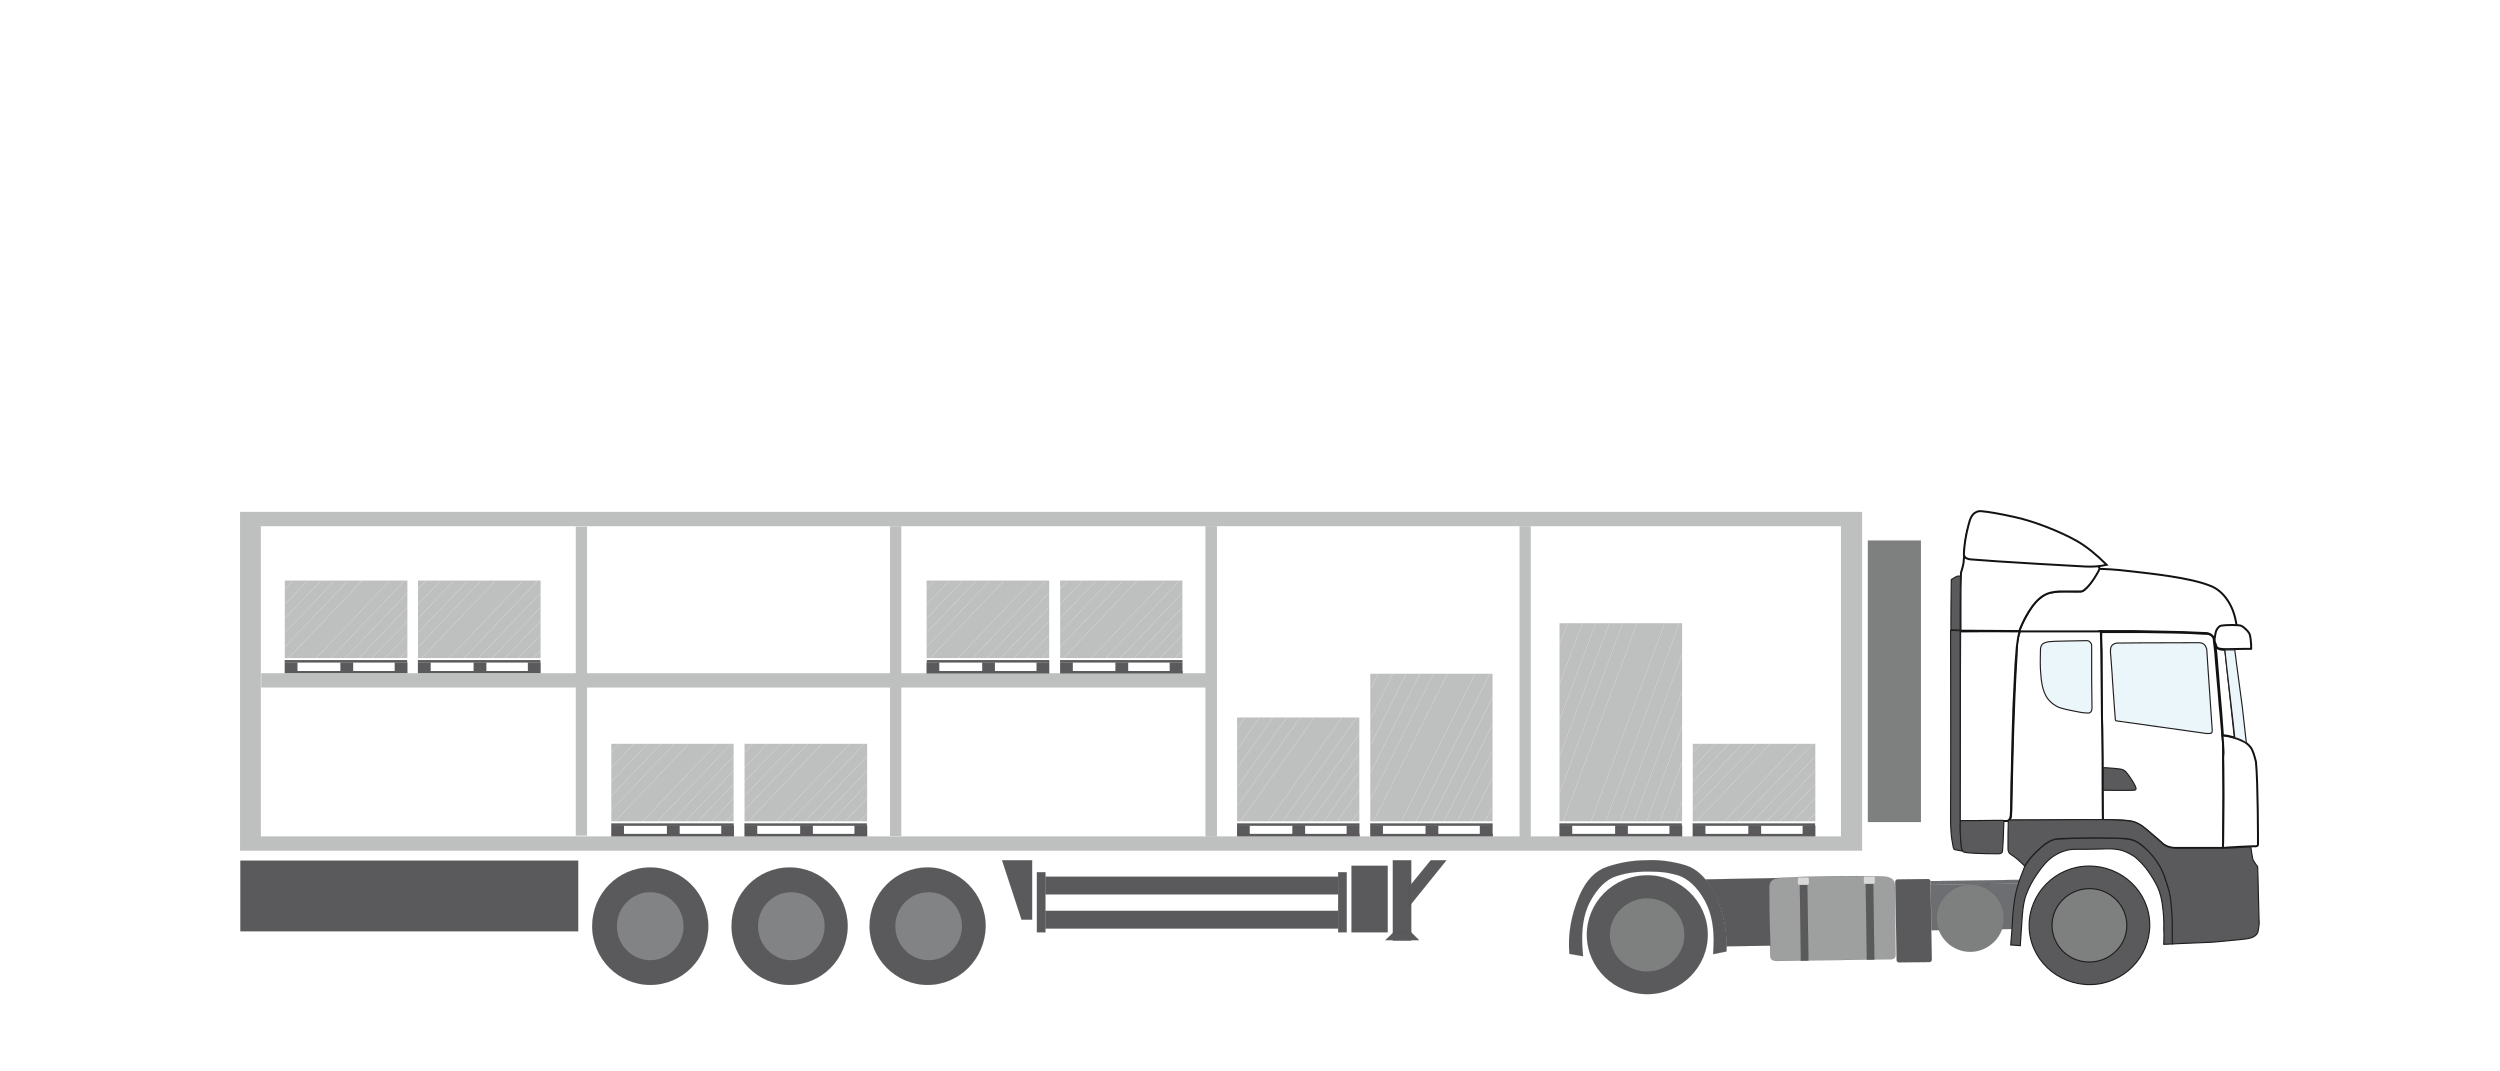 <svg xmlns="http://www.w3.org/2000/svg" xmlns:xlink="http://www.w3.org/1999/xlink" xmlns:xodm="http://www.corel.com/coreldraw/odm/2003" xml:space="preserve" width="1981px" height="849px" version="1.0" style="shape-rendering:geometricPrecision; text-rendering:geometricPrecision; image-rendering:optimizeQuality; fill-rule:evenodd; clip-rule:evenodd" viewBox="0 0 1980.87 848.93">
 <defs>
  <style type="text/css">
   <![CDATA[
    .str0 {stroke:#201D1E;stroke-width:0.06;stroke-miterlimit:2.613}
    .str2 {stroke:#121213;stroke-width:1.59;stroke-miterlimit:2.613}
    .str1 {stroke:#201D1E;stroke-width:0.91;stroke-miterlimit:2.613}
    .str3 {stroke:#201D1E;stroke-width:0.06;stroke-linejoin:round;stroke-miterlimit:2.613}
    .fil0 {fill:transparent !important}
    .fil5 {fill:#5A595B}
    .fil3 {fill:#6D6E71}
    .fil4 {fill:#7E8080}
    .fil6 {fill:#9EA0A0}
    .fil8 {fill:#D9D9D9}
    .fil10 {fill:#EAF6FA}
    .fil9 {fill:white}
    .fil7 {fill:#5A595B;fill-rule:nonzero}
    .fil12 {fill:#7E8080;fill-rule:nonzero}
    .fil11 {fill:#818385;fill-rule:nonzero}
    .fil1 {fill:#BEC0BF;fill-rule:nonzero}
    .fil2 {fill:white;fill-rule:nonzero}
   ]]>
  </style>
 </defs>
 <g id="Layer_x0020_1">
  <rect class="fil0" width="1980.87" height="848.93"/>
  <g id="_968143360">
   <polygon class="fil1" points="1475.45,405.57 190.19,405.57 190.19,674.05 1475.45,674.05 "/>
   <polygon class="fil2" points="1458.67,416.94 206.69,416.94 206.69,662.68 1458.67,662.68 "/>
   <polygon class="fil3 str0" points="1602.12,700.03 1529.85,701.11 1530.4,737.1 1594.8,736.03 "/>
   <path class="fil4 str0" d="M1560.71 700.83c-14.61,0.28 -26.52,12.45 -26.25,27.07 0.27,14.62 12.44,26.52 27.06,26.25 14.62,-0.27 26.53,-12.45 26.26,-27.06 -0.27,-14.89 -12.45,-26.52 -27.07,-26.26z"/>
   <path class="fil5 str0" d="M1527.69 696.51l-24.08 0.27c-1.09,0 -1.9,0.81 -1.9,1.89l1.09 61.98c0,1.08 0.81,1.9 1.88,1.9l24.1 -0.27c1.07,0 1.89,-0.82 1.89,-1.9l-1.09 -61.98c0,-1.08 -0.8,-1.89 -1.89,-1.89l0 0z"/>
   <path class="fil6 str0" d="M1501.98 756.59c-0.27,-37.08 -0.54,-55.48 -0.54,-55.48 -0.26,-4.33 -3.52,-6.5 -9.74,-6.76 -28.42,-0.55 -52.51,-0.28 -80.65,1.08 -6.23,0.27 -9.47,2.43 -9.47,7.03 0,0 0.27,18.4 1.08,55.49 0.26,2.43 2.16,3.51 5.41,3.51l88.5 -1.35c3.51,0.27 5.41,-0.81 5.41,-3.52l0 0z"/>
   <polygon class="fil3 str0" points="1603.75,697.05 1529.85,698.13 1529.85,701.11 1602.12,700.03 "/>
   <path class="fil5 str0" d="M1368.01 753.88c0.81,-15.42 -2.16,-30.85 -9.47,-46.27 -0.81,-1.36 -1.62,-2.71 -2.43,-4.06 -4.88,-7.85 -11.1,-14.89 -20.31,-17.87 -10,-2.98 -20.29,-4.6 -31.12,-4.05 -11.1,0 -21.38,1.89 -31.12,5.13 -9.2,2.99 -16.51,10.29 -21.93,22.47 -6.75,15.7 -9.47,31.12 -8.11,46.55 0,0 3.51,0.54 10.83,1.9 0,0 -0.27,-2.44 -0.54,-7.05 -0.83,-13.25 0.54,-25.16 5.67,-35.45 5.96,-11.37 13.27,-18.4 20.84,-20.83 4.88,-1.63 9.75,-2.72 14.89,-3.25 0,0 5.42,-0.55 9.74,-0.55 4.33,0 9.75,0.28 9.75,0.28 5.14,0.27 10,1.35 14.88,2.7 7.58,2.44 15.15,8.93 21.38,20.3 5.42,10.02 7.31,22.2 6.77,35.18 -0.27,4.6 -0.27,7.04 -0.27,7.04 6.77,-1.35 10.55,-2.17 10.55,-2.17l0 0z"/>
   <path class="fil7 str0" d="M1305.91 787.71c26.46,-0.39 47.59,-21.78 47.22,-47.78 -0.37,-26.01 -22.14,-46.78 -48.58,-46.39 -26.46,0.38 -47.59,21.77 -47.22,47.78 0.39,26.01 22.13,46.78 48.58,46.39z"/>
   <polygon class="fil7 str0" points="1484.18,694.3 1478.22,694.39 1479.19,760.42 1485.14,760.34 "/>
   <polygon class="fil7 str0" points="1431.95,695.12 1426,695.2 1426.95,761.23 1432.91,761.14 "/>
   <path class="fil8" d="M1484.39 694.34l-6.49 0c-0.55,0 -1.09,0.54 -1.09,1.09l0 3.78c0,0.54 0.54,1.09 1.09,1.09l6.49 0c0.54,0 1.08,-0.55 1.08,-1.09l0 -3.78c0,-0.55 -0.54,-1.09 -1.08,-1.09z"/>
   <path class="fil8" d="M1432.16 695.15l-6.5 0c-0.53,0 -1.08,0.55 -1.08,1.08l0 3.8c0,0.54 0.55,1.08 1.08,1.08l6.5 0c0.54,0 1.07,-0.54 1.07,-1.08l0 -3.8c0,-0.53 -0.53,-1.08 -1.07,-1.08z"/>
   <path class="fil5 str0" d="M1409.43 695.7l-58.2 1.08c2.71,3.52 5.15,7.3 7.31,11.37 6.22,12.71 9.74,27.33 9.47,41.68l34.65 -0.55 -0.81 -41.13c0,-1.36 0,-2.98 0,-4.33 0,-1.36 0,-2.71 0.53,-3.79 0.82,-2.71 3.53,-3.8 7.05,-4.33l0 0z"/>
   <path class="fil4 str0" d="M1304.68 711.66c-16.23,0.27 -29.49,13.54 -29.22,29.5 0.27,15.97 13.52,28.97 30.04,28.69 16.23,-0.27 29.5,-13.53 29.23,-29.5 -0.27,-16.24 -13.8,-28.95 -30.05,-28.69l0 0z"/>
   <path class="fil5 str1" d="M1718.5 704.36c2.16,7.3 3.51,21.65 2.97,43.03 0,0.54 -0.27,0.81 -0.54,0.54 -4.33,0.27 -6.49,0.27 -6.49,0.27 0.26,-5.68 0.26,-9.47 0,-11.1 0.26,-6.22 0,-13.52 -1.36,-22.19 -1.09,-6.5 -2.98,-11.63 -5.41,-15.7 -4.6,-8.38 -10.01,-15.43 -16.51,-20.56 -4.61,-2.98 -8.93,-4.88 -12.45,-5.42 -4.33,-0.81 -8.65,-0.81 -12.99,-0.54 -8.93,0.27 -16.78,0.27 -23.01,0.27 -4.86,0.27 -10.01,1.9 -15.16,5.14 -5.13,3.25 -9.47,8.4 -13.79,14.88 -3.53,5.15 -6.23,10.3 -8.13,15.43 -1.88,4.6 -2.7,10.29 -3.25,16.79 -0.53,8.65 -1.07,16.5 -1.62,24.08 -5.68,-0.54 -7.57,-0.54 -7.57,-0.54 1.35,-15.69 1.61,-23.54 1.61,-23.54 0.83,-10.02 2.17,-17.32 3.53,-21.92 1.35,-5.15 3.52,-10.56 5.95,-16.78 4.06,-6.5 9.48,-12.45 16.25,-17.6 3.78,-2.7 7.3,-4.05 10.01,-4.05 8.93,-0.55 18.67,-0.82 29.23,-0.82 10.29,0 18.94,0 25.71,0.82 3.78,0.26 7.03,1.62 10.28,4.05 5.42,4.06 10.29,8.66 13.8,14.35 4.06,6.23 6.22,12.98 8.12,19.21 0.28,0.82 0.55,1.35 0.82,1.9l0 0z"/>
   <path class="fil5 str1" d="M1654.9 686.22c-26.26,0.28 -47.37,21.66 -47.1,47.63 0.27,25.98 22.2,46.55 48.44,46.28 26.26,-0.26 47.36,-21.65 47.1,-47.63 -0.27,-25.98 -22.19,-46.55 -48.44,-46.28l0 0z"/>
   <path class="fil4 str1" d="M1655.16 704.08c-16.24,0.28 -29.5,13.54 -29.23,29.5 0.28,15.97 13.53,28.97 30.05,28.69 16.24,-0.27 29.49,-13.53 29.22,-29.5 -0.27,-15.96 -13.8,-28.96 -30.04,-28.69l0 0z"/>
   <path class="fil9 str2" d="M1688.45 452.66c-13.26,-1.62 -21.93,-1.9 -25.71,-1.9 -1.35,3.25 -9.21,17.6 -13.8,17.87 -4.87,0.27 -10.29,-0.27 -15.43,0 -4.06,0 -5.69,0.54 -9.47,1.08 -2.71,0.54 -5.15,2.17 -8.12,4.6 -3.79,2.97 -6.77,7.31 -9.47,12.18 -2.71,4.6 -5.15,9.47 -6.78,14.34 21.12,0 42.23,0.28 63.34,0 0.27,0 0,0 0,-0.27 0,-0.26 0,-0.53 0.27,-0.53 18.67,0 27.6,0 27.6,0 25.71,0.53 38.44,0.8 38.44,0.8 12.72,0.55 19.21,0.82 19.21,0.82 2.17,0.27 3.79,1.35 4.87,2.7 0.27,0.55 0.55,1.08 0.55,1.63 12.71,-0.27 19.21,-0.27 19.21,-0.27 0,-1.36 -0.26,-4.88 -1.09,-10.56 -1.07,-7.3 -3.24,-13.8 -7.02,-19.49 -3.79,-5.68 -8.67,-9.73 -14.08,-11.63 -15.43,-6.23 -45.75,-9.48 -62.52,-11.37l0 0z"/>
   <path class="fil9 str2" d="M1599.94 500.03c-31.12,-0.28 -46.54,-0.28 -46.54,-0.28 0,-14.89 0,-22.46 0,-22.46 0,-7.85 0,-14.34 0.27,-19.76 0,-2.16 0,-4.33 0.81,-5.95 0.54,-2.17 1.08,-3.8 1.35,-5.68 0.82,-11.92 1.89,-20.3 2.98,-25.17 0.27,-1.63 1.09,-2.17 3.25,-2.17 40.86,9.2 74.15,18.95 99.6,29.77 1.61,0.55 1.89,1.63 1.89,2.43 -0.28,1.36 -5.15,9.2 -5.96,10.02 -0.54,0.81 -2.17,2.98 -3.79,4.6 -1.35,1.35 -2.97,2.7 -3.78,2.98 -0.55,0.27 -1.35,0.27 -1.89,0.27 -2.71,0 -5.15,0 -7.58,0 -4.06,0 -6.78,0 -8.67,0 -5.68,0.27 -9.47,1.35 -12.18,2.98 -8.93,4.87 -16.5,19.48 -19.76,28.42l0 0z"/>
   <path class="fil9 str2" d="M1645.95 428.84c7.04,4.06 14.89,10.29 23.28,18.68 -5.96,1.36 -11.64,1.62 -16.78,1.36 -25.43,-1.36 -48.44,-2.72 -69.28,-4.07 -12.99,-0.81 -20.3,-1.62 -22.2,-1.62 -3.52,-0.54 -5.14,-2.16 -4.87,-4.88 0.28,-6.22 1.35,-13.53 3.52,-21.92 1.35,-5.95 3.25,-8.93 5.15,-10.01 1.35,-0.81 2.71,-1.62 5.14,-1.35 6.22,0.54 15.16,2.16 26.25,4.6 15.15,3.25 35.99,11.37 49.79,19.21l0 0z"/>
   <path class="fil9 str2" d="M1724.44 671.88c24.63,0 37.08,0 37.08,0 0.28,-31.12 0.28,-46.55 0.28,-46.55 -0.28,-20.57 -0.28,-30.58 -0.28,-30.58 0,-5.42 -0.26,-9.2 -0.55,-11.1 -0.26,-1.35 -0.26,-2.17 -0.26,-2.97 -1.08,-14.08 -1.9,-21.12 -1.9,-21.12 -0.81,-11.09 -1.34,-16.5 -1.34,-16.5 -1.63,-17.33 -2.18,-25.71 -2.18,-25.71 -0.54,-4.6 -0.81,-7.04 -0.81,-7.04 -0.26,-3.25 -0.53,-4.88 -0.81,-5.15 -0.54,-1.08 -1.62,-1.89 -3.25,-2.7 -0.81,-0.28 -2.16,-0.28 -3.52,-0.28 -15.69,-1.07 -31.65,-1.07 -47.08,-1.35l-31.13 0 -3.52 0c-0.27,0 -0.27,0 -0.27,0.28 0,3.25 0,4.87 0,4.87 0,5.95 0.27,8.93 0.27,8.93 0,19.49 0,29.22 0,29.22 0,15.17 0.28,22.75 0.28,22.75 0.27,6.75 0.27,14.88 0.27,23.8 0.26,39.25 0.26,59 0.26,59 29.51,0.82 24.64,-0.8 46.29,17.6 3.25,3.52 7.85,4.6 12.17,4.6z"/>
   <path class="fil9 str2" d="M1761.8 596.1c-0.28,-5.95 -0.54,-10.29 -0.82,-13.53 5.96,0.81 11.36,2.16 15.97,4.6 2.17,0.81 4.32,2.43 6.49,5.14 1.36,1.9 2.71,5.69 4.06,11.37 1.62,16.78 1.62,61.7 1.62,65.5 0,1.07 -1.07,1.62 -3.51,1.35 -15.97,0.54 -24.35,1.35 -24.35,1.35 0.26,-3.79 0.26,-5.68 0.26,-5.68 0.28,-25.17 0.28,-37.62 0.28,-37.62 0,-18.95 -0.28,-28.42 -0.28,-28.42 0.28,-2.71 0.28,-4.06 0.28,-4.06l0 0z"/>
   <path class="fil9 str2" d="M1600.49 500.3c42.49,0 64.14,0 64.14,0 0.54,21.65 0.54,43.3 0.82,64.68 0.27,11.9 0.27,23.82 0.53,35.72 0,12.73 0,18.95 0,18.95 0,20.3 0.27,30.31 0.27,30.31 -23.8,-0.28 -47.63,0.27 -71.45,0.27 -1.35,0 -2.42,0 -3.78,0 0.54,-0.27 1.07,-0.55 1.63,-1.35 0.53,-0.82 0.8,-1.9 0.8,-2.98 0.27,-4.33 0.27,-6.77 0.27,-6.77 0.82,-39.51 1.63,-79.3 4.05,-118.81 0.28,-7.04 0,-13.8 2.72,-20.02l0 0z"/>
   <path class="fil9 str2" d="M1553.13 500.3c25.72,-0.27 40.32,0 47.1,0 -0.28,1.35 -0.56,2.43 -1.09,4.33 -0.27,1.62 -0.54,3.78 -1.08,7.57 -0.28,2.98 -0.54,7.58 -1.09,14.08 -0.27,4.87 -0.54,10.55 -0.81,16.77 -0.27,5.15 -0.54,10.83 -0.81,17.06 0,1.89 -0.27,4.87 -0.27,9.19 0,2.45 -0.28,5.69 -0.28,9.21 -0.26,6.5 -0.26,12.72 -0.53,19.22 0,7.58 -0.28,15.15 -0.55,22.73 -0.27,14.07 -0.27,21.11 -0.27,21.11 0,2.43 -0.27,4.06 -0.27,4.87 -0.26,1.62 -0.8,2.98 -1.89,3.79 -0.27,0.27 -0.54,0.27 -1.09,0.27 -24.62,0 -37.07,0.27 -37.07,0.27 -0.28,0 -0.55,-0.27 -0.55,-0.54 0.55,-50.34 0.27,-100.14 0.55,-149.93l0 0z"/>
   <path class="fil5 str1" d="M1587.77 650.5c0,-0.27 -0.27,-0.54 -1.08,-0.54 -21.92,0.27 -32.75,0.27 -32.75,0.27 -0.54,0 -0.81,0 -0.81,0.27 -0.28,3.79 0,7.3 0,11.36 0.27,5.42 0.54,8.94 1.08,10.56 0.54,1.89 1.35,2.71 2.71,2.98 3.25,0.54 12.17,1.08 26.8,1.08 1.61,0 2.97,-0.81 2.97,-2.17 0.81,-11.09 0.81,-16.78 0.81,-16.78 0.27,-4.6 0.27,-7.03 0.27,-7.03l0 0z"/>
   <path class="fil5 str1" d="M1553.13 499.21c0,-14.61 0,-28.68 0.27,-42.76 -1.63,0 -2.43,0 -2.43,0 -0.27,0 -1.63,0.81 -4.34,2.43 -0.53,0.28 -0.81,0.82 -0.53,1.35 -0.28,18.15 -0.28,27.35 -0.28,27.35 0,7.57 0,11.36 0,11.36 4.88,0.27 7.31,0.27 7.31,0.27l0 0z"/>
   <path class="fil5 str1" d="M1553.95 670.53c-0.28,-2.17 -0.55,-5.96 -0.82,-11.64 -0.28,-2.98 0,-8.39 0,-8.39 0,-5.69 0,-8.39 0,-8.39 0,-46.83 0,-95.53 0,-142.36 -5.14,-0.27 -7.58,-0.27 -7.58,-0.27 0,46.28 0.27,95 0,141.55 0,0.81 0,9.74 0,9.74 0,0 0,4.06 0.27,7.31 0.27,5.14 1.08,9.47 1.89,13.53 0.28,0.81 0.55,1.62 1.36,1.62 2.16,0.54 4.33,0.82 5.68,1.09 0.54,0 0.54,0 0.54,0 -0.81,-0.55 -1.08,-1.62 -1.34,-3.79l0 0z"/>
   <path class="fil5 str1" d="M1789.94 728.71c-0.27,-4.6 -0.54,-27.87 -1.09,-41.95 -1.08,-1.35 -2.43,-3.25 -3.78,-5.68 -0.54,-2.7 -1.08,-6.22 -1.63,-10.01 -8.12,0.26 -15.42,1.08 -22.47,1.08l-35.17 0c-4.06,0 -7.58,-0.54 -10.28,-2.17 -0.82,-0.53 -2.17,-1.35 -3.53,-2.98 -7.03,-5.94 -11.9,-10.55 -12.45,-10.82 -3.51,-2.98 -7.03,-4.6 -10.28,-5.41 -4.87,-0.81 -12.99,-1.36 -24.89,-1.36 -8.39,0 -11.38,0 -13,0 -30.31,0.27 -51.97,0.27 -60.08,0.27 -0.27,7.32 -0.27,14.89 -0.27,22.74 0,2.16 0.81,3.52 1.9,4.33 4.05,2.43 7.57,5.68 11.36,9.47 3.24,-5.68 8.39,-11.09 15.16,-16.78 2.7,-2.16 5.68,-3.79 8.93,-4.59 2.16,-0.55 8.66,-0.55 15.69,-0.82 15.71,-0.27 28.42,-0.27 38.16,0.27 5.15,0 9.2,1.35 12.45,3.52 7.58,5.41 14.07,13.26 17.87,20.84 1.62,3.24 2.71,5.95 3.24,8.12 2.44,6.5 3.79,12.45 4.34,17.59 0.53,5.41 1.08,11.91 1.08,19.21 0,3.8 0,8.4 0,13.8 0,0.28 0,0.55 -0.27,0.55 0,0 10.55,-0.55 31.39,-1.35 0,0 7.85,-0.55 23.27,-2.17 4.6,-0.54 11.91,-0.81 13.53,-6.23 0.28,-1.35 0.55,-3.25 0.82,-5.14 0.28,-2.16 0,-3.78 0,-4.33l0 0z"/>
   <path class="fil9 str2" d="M1783.44 507.87c0,-0.81 -0.27,-2.16 -0.27,-2.16 0,-0.81 -0.54,-3.25 -1.08,-4.06 -1.08,-1.9 -4.07,-4.6 -5.95,-5.69 -1.9,-1.08 -12.72,-0.81 -15.97,-0.27 -1.62,0.27 -2.44,1.36 -3.25,2.44 -0.81,1.08 -1.35,2.7 -1.63,4.6 -0.27,1.62 -0.54,2.98 -0.54,3.52 0,0 0,0.27 0,1.35 0.27,1.63 0.27,2.98 0.54,4.06 0.82,2.44 4.88,2.71 8.4,2.71 2.43,0 11.63,-0.27 16.78,-0.27 0.27,0 0.27,0 0.54,0 0.81,0 1.62,0 2.7,0 0.28,0 0,-0.27 0,-0.54 0,-1.9 0,-3.8 -0.27,-5.69z"/>
   <path class="fil9 str2" d="M1763.15 514.91c5.14,46.82 7.57,69.55 7.57,69.55 -2.7,-0.81 -5.68,-1.63 -9.2,-1.89 0,0 -0.26,-0.27 -0.26,-0.54 -0.29,-4.6 -0.82,-10.56 -1.36,-18.4 -1.63,-17.33 -2.17,-25.99 -2.17,-25.99 -1.08,-12.99 -1.62,-19.76 -1.62,-19.76 -0.54,-5.68 -1.36,-8.93 -1.36,-8.93 0,0 0.82,0.81 0.82,1.35 0,0.28 0.54,1.9 0.81,2.45 0.54,1.08 1.35,1.35 2.17,1.62 1.08,0.26 2.42,0.54 4.6,0.54l0 0z"/>
   <path class="fil10 str1" d="M1752.05 580.95c0.81,-0.55 0.81,-1.36 0.81,-2.44 -2.97,-42.49 -4.33,-63.88 -4.33,-63.88 -0.82,-3.51 -2.71,-5.4 -6.23,-5.4 -41.67,0 -62.24,0.27 -62.24,0.27 -3.52,-0.27 -5.69,0.53 -7.03,2.43 -0.82,1.08 -1.09,3.79 -0.55,7.85 1.09,12.99 1.35,19.48 1.35,19.48 1.36,20.04 2.17,29.77 2.17,29.77 0,1.63 0.27,2.17 1.08,2.17 23.82,3.25 47.63,6.77 71.45,10.01 1.36,0 2.71,0 3.52,-0.26l0 0z"/>
   <path class="fil10 str1" d="M1657.32 533.04c0,-13.8 0,-20.84 0,-20.84 0,-1.08 0,-1.89 -0.54,-2.44 -0.54,-1.08 -1.63,-2.16 -3.25,-2.16 -17.04,0.27 -25.71,0.54 -25.71,0.54 -3.25,0.27 -5.15,0.27 -5.68,0.54 -1.35,0.27 -2.71,0.82 -3.79,1.63 -1.36,1.35 -1.62,3.25 -1.62,5.41 0,3.25 -0.28,8.11 0,14.61 0.54,7.85 1.08,17.33 6.22,23.82 1.35,1.63 3.25,3.52 6.5,5.41 3.24,1.9 9.47,2.98 19.22,4.88 1.62,0.26 3.78,0.54 5.95,0.54 1.9,0 2.97,-1.63 2.97,-4.06 -0.27,-18.41 -0.27,-27.88 -0.27,-27.88l0 0z"/>
   <path class="fil5 str1" d="M1684.66 611.8c-1.08,-1.35 -2.71,-2.17 -4.6,-2.44 -2.17,-0.27 -6.23,-0.81 -11.91,-1.08 -1.09,0 -1.63,0 -1.63,0.27 0,10.83 0,16.24 0,16.24 0,1.09 0,1.35 0.56,1.35 7.29,0 15.14,0.27 23.8,0 1.08,0 1.63,-0.54 1.63,-1.35 -0.27,-2.71 -5.68,-10.56 -7.85,-12.99l0 0z"/>
   <path class="fil10 str1" d="M1770.72 584.46c3.79,1.09 6.77,2.44 9.2,4.34 -2.16,-19.22 -3.24,-28.69 -3.24,-28.69 -4.06,-30.05 -5.96,-45.2 -5.96,-45.2 -5.14,0 -7.85,0 -7.85,0 1.08,10.02 1.62,14.88 1.62,14.88 4.33,36.54 6.23,54.67 6.23,54.67z"/>
   <path class="fil5 str3" d="M515.23 780.4c-25.17,0 -46.02,-20.83 -46.02,-46.55 0,-25.7 20.57,-46.54 46.02,-46.54 25.43,0 46,20.84 46,46.54 0,25.72 -20.57,46.55 -46,46.55z"/>
   <path class="fil11 str3" d="M515.23 760.92c14.64,0 26.52,-12.11 26.52,-27.07 0,-14.94 -11.88,-27.06 -26.52,-27.06 -14.65,0 -26.53,12.12 -26.53,27.06 0,14.96 11.88,27.07 26.53,27.07z"/>
   <polygon class="fil7 str3" points="1118.21,681.63 1103.6,681.63 1103.6,745.22 1118.21,745.22 "/>
   <polygon class="fil7 str3" points="1099.53,685.95 1070.85,685.95 1070.85,738.73 1099.53,738.73 "/>
   <polygon class="fil7 str3" points="1060.29,694.61 828.36,694.61 828.36,708.68 1060.29,708.68 "/>
   <polygon class="fil7 str3" points="1060.29,721.68 828.36,721.68 828.36,735.75 1060.29,735.75 "/>
   <polygon class="fil5 str3" points="1146.08,681.63 1116.86,717.88 1116.86,702.19 1133.64,681.63 "/>
   <polygon class="fil5 str3" points="1118.21,738.73 1124.44,744.95 1097.64,744.95 1104.13,738.73 "/>
   <polygon class="fil5 str3" points="817.8,728.71 817.8,681.63 793.98,681.63 809.41,728.71 "/>
   <path class="fil5 str3" d="M734.98 780.4c-25.17,0 -46,-20.83 -46,-46.55 0,-25.7 20.56,-46.54 46,-46.54 25.18,0 46.01,20.84 46.01,46.54 -0.26,25.72 -20.83,46.55 -46.01,46.55z"/>
   <path class="fil5 str3" d="M625.65 780.4c-25.17,0 -46.02,-20.83 -46.02,-46.55 0,-25.7 20.58,-46.54 46.02,-46.54 25.44,0 46.01,20.84 46.01,46.54 0,25.72 -20.57,46.55 -46.01,46.55z"/>
   <polygon class="fil7 str3" points="458.12,681.9 190.46,681.9 190.46,737.92 458.12,737.92 "/>
   <polygon class="fil7 str3" points="1067.06,691.1 1060.29,691.1 1060.29,738.73 1067.06,738.73 "/>
   <path class="fil11 str3" d="M735.8 760.92c14.65,0 26.52,-12.11 26.52,-27.07 0,-14.94 -11.87,-27.06 -26.52,-27.06 -14.65,0 -26.52,12.12 -26.52,27.06 0,14.96 11.87,27.07 26.52,27.07z"/>
   <path class="fil11 str3" d="M627 760.92c14.65,0 26.53,-12.11 26.53,-27.07 0,-14.94 -11.88,-27.06 -26.53,-27.06 -14.65,0 -26.52,12.12 -26.52,27.06 0,14.96 11.87,27.07 26.52,27.07z"/>
   <polygon class="fil7 str3" points="828.36,691.1 821.59,691.1 821.59,738.73 828.36,738.73 "/>
   <polygon class="fil1" points="465.16,417.21 456.22,417.21 456.22,662.13 465.16,662.13 "/>
   <polygon class="fil1" points="714.15,416.94 705.21,416.94 705.21,662.41 714.15,662.41 "/>
   <polygon class="fil1" points="964.21,416.94 955.29,416.94 955.29,662.95 964.21,662.95 "/>
   <polygon class="fil1" points="964.21,417.21 955.29,417.21 955.29,662.13 964.21,662.13 "/>
   <polygon class="fil1" points="1212.93,416.94 1204,416.94 1204,665.11 1212.93,665.11 "/>
   <polygon class="fil1" points="243.77,459.97 225.64,478.91 225.64,490.01 254.33,459.97 "/>
   <polygon class="fil1" points="254.33,459.97 225.64,490.01 225.64,501.38 265.16,459.97 "/>
   <polygon class="fil1" points="265.16,459.97 225.64,501.38 225.64,512.75 275.71,459.97 "/>
   <polygon class="fil1" points="275.71,459.97 225.64,512.75 225.64,521.4 228.61,521.4 287.08,459.97 "/>
   <polygon class="fil1" points="232.13,459.97 225.64,466.73 225.64,478.91 243.77,459.97 "/>
   <polygon class="fil1" points="322.8,521.4 322.8,515.18 316.84,521.4 "/>
   <polygon class="fil1" points="225.64,459.97 225.64,466.73 232.13,459.97 "/>
   <polygon class="fil1" points="322.8,469.71 273.54,521.4 284.37,521.4 322.8,481.08 "/>
   <polygon class="fil1" points="322.8,491.91 294.65,521.4 305.21,521.4 322.8,503 "/>
   <polygon class="fil1" points="305.2,521.4 316.84,521.4 322.8,515.18 322.8,503 "/>
   <polygon class="fil1" points="322.8,481.08 284.37,521.4 294.65,521.4 322.8,491.91 "/>
   <polygon class="fil1" points="287.08,459.97 228.62,521.4 239.17,521.4 297.63,459.97 239.17,521.4 250.54,521.4 309,459.97 "/>
   <polygon class="fil1" points="309,459.97 250.54,521.4 262.18,521.4 320.63,459.97 "/>
   <polygon class="fil1" points="322.8,459.97 320.63,459.97 262.18,521.4 273.54,521.4 322.8,469.71 "/>
   <polygon class="fil7 str3" points="235.65,524.93 225.64,524.93 225.64,531.69 235.65,531.69 "/>
   <polygon class="fil7 str3" points="279.76,524.93 269.75,524.93 269.75,531.69 279.76,531.69 "/>
   <polygon class="fil7 str3" points="322.8,524.93 312.79,524.93 312.79,531.69 322.8,531.69 "/>
   <polygon class="fil7 str3" points="322.8,531.69 225.64,531.69 225.64,533.58 322.8,533.58 "/>
   <polygon class="fil7 str3" points="322.53,523.03 225.64,523.03 225.64,524.93 322.53,524.93 "/>
   <polygon class="fil1" points="349.32,459.97 331.18,478.91 331.18,490.01 359.88,459.97 "/>
   <polygon class="fil1" points="359.88,459.97 331.18,490.01 331.18,501.38 370.7,459.97 "/>
   <polygon class="fil1" points="370.7,459.97 331.18,501.38 331.18,512.75 381.26,459.97 "/>
   <polygon class="fil1" points="381.26,459.97 331.18,512.75 331.18,521.4 334.16,521.4 392.63,459.97 "/>
   <polygon class="fil1" points="337.68,459.97 331.18,466.73 331.18,478.91 349.32,459.97 "/>
   <polygon class="fil1" points="428.35,521.4 428.35,515.18 422.39,521.4 "/>
   <polygon class="fil1" points="331.18,459.97 331.18,466.73 337.68,459.97 "/>
   <polygon class="fil1" points="428.35,469.71 379.09,521.4 389.91,521.4 428.35,481.08 "/>
   <polygon class="fil1" points="428.35,491.91 400.2,521.4 410.76,521.4 428.35,503 "/>
   <polygon class="fil1" points="410.76,521.4 422.39,521.4 428.35,515.18 428.35,503 "/>
   <polygon class="fil1" points="428.35,481.08 389.91,521.4 400.2,521.4 428.35,491.91 "/>
   <polygon class="fil1" points="392.63,459.97 334.16,521.4 344.72,521.4 403.18,459.97 344.72,521.4 356.08,521.4 414.55,459.97 "/>
   <polygon class="fil1" points="414.55,459.97 356.08,521.4 367.73,521.4 426.18,459.97 "/>
   <polygon class="fil1" points="428.35,459.97 426.18,459.97 367.73,521.4 379.09,521.4 428.35,469.71 "/>
   <polygon class="fil7 str3" points="341.21,524.93 331.18,524.93 331.18,531.69 341.21,531.69 "/>
   <polygon class="fil7 str3" points="385.31,524.93 375.31,524.93 375.31,531.69 385.31,531.69 "/>
   <polygon class="fil7 str3" points="428.35,524.93 418.33,524.93 418.33,531.69 428.35,531.69 "/>
   <polygon class="fil7 str3" points="428.35,531.69 331.18,531.69 331.18,533.58 428.35,533.58 "/>
   <polygon class="fil7 str3" points="428.08,523.03 331.18,523.03 331.18,524.93 428.08,524.93 "/>
   <polygon class="fil1" points="1253.8,493.8 1235.67,542.24 1235.67,570.66 1264.36,493.8 "/>
   <polygon class="fil1" points="1264.36,493.8 1235.67,570.66 1235.67,599.62 1275.17,493.8 "/>
   <polygon class="fil1" points="1275.17,493.8 1235.67,599.62 1235.67,628.31 1285.73,493.8 "/>
   <polygon class="fil1" points="1285.73,493.8 1235.67,628.31 1235.67,650.77 1238.64,650.77 1297.1,493.8 "/>
   <polygon class="fil1" points="1242.16,493.8 1235.67,510.85 1235.67,542.24 1253.8,493.8 "/>
   <polygon class="fil1" points="1332.82,650.77 1332.82,634.8 1326.87,650.77 "/>
   <polygon class="fil1" points="1235.67,493.8 1235.67,510.85 1242.16,493.8 "/>
   <polygon class="fil1" points="1332.82,518.43 1283.57,650.77 1294.4,650.77 1332.82,547.66 "/>
   <polygon class="fil1" points="1332.82,575.26 1304.68,650.77 1315.23,650.77 1332.82,603.68 "/>
   <polygon class="fil1" points="1315.23,650.77 1326.87,650.77 1332.82,634.8 1332.82,603.68 "/>
   <polygon class="fil1" points="1332.82,547.66 1294.4,650.77 1304.68,650.77 1332.82,575.26 "/>
   <polygon class="fil1" points="1297.1,493.8 1238.64,650.77 1249.2,650.77 1307.65,493.53 1249.2,650.77 1260.57,650.77 1319.02,493.8 "/>
   <polygon class="fil1" points="1319.02,493.8 1260.57,650.77 1272.2,650.77 1330.66,493.8 "/>
   <polygon class="fil1" points="1332.82,493.8 1330.66,493.8 1272.2,650.77 1283.57,650.77 1332.82,518.43 "/>
   <polygon class="fil7 str3" points="1245.68,654.02 1235.67,654.02 1235.67,660.78 1245.68,660.78 "/>
   <polygon class="fil7 str3" points="1289.8,654.02 1279.78,654.02 1279.78,660.78 1289.8,660.78 "/>
   <polygon class="fil7 str3" points="1332.82,654.02 1322.82,654.02 1322.82,660.78 1332.82,660.78 "/>
   <polygon class="fil7 str3" points="1332.82,660.78 1235.67,660.78 1235.67,662.68 1332.82,662.68 "/>
   <polygon class="fil7 str3" points="1332.55,652.4 1235.67,652.4 1235.67,654.29 1332.55,654.29 "/>
   <polygon class="fil1" points="1359.35,589.33 1341.23,608.28 1341.23,619.38 1369.91,589.33 "/>
   <polygon class="fil1" points="1369.91,589.33 1341.23,619.38 1341.23,630.74 1380.73,589.33 "/>
   <polygon class="fil1" points="1380.73,589.33 1341.23,630.74 1341.23,641.84 1391.55,589.33 "/>
   <polygon class="fil1" points="1391.55,589.33 1341.23,641.84 1341.23,650.77 1344.19,650.77 1402.66,589.33 "/>
   <polygon class="fil1" points="1347.72,589.33 1341.23,596.1 1341.23,608.28 1359.35,589.33 "/>
   <polygon class="fil1" points="1438.37,650.77 1438.37,644.55 1432.42,650.77 "/>
   <polygon class="fil1" points="1341.23,589.33 1341.23,596.1 1347.72,589.33 "/>
   <polygon class="fil1" points="1438.37,599.08 1389.13,650.77 1399.95,650.77 1438.37,610.45 "/>
   <polygon class="fil1" points="1438.37,621.27 1410.23,650.77 1420.78,650.77 1438.37,632.36 "/>
   <polygon class="fil1" points="1420.78,650.77 1432.42,650.77 1438.37,644.55 1438.37,632.36 "/>
   <polygon class="fil1" points="1438.37,610.45 1399.95,650.77 1410.23,650.77 1438.37,621.27 "/>
   <polygon class="fil1" points="1402.66,589.33 1344.19,650.77 1354.75,650.77 1413.2,589.33 1354.75,650.77 1366.12,650.77 1424.58,589.33 "/>
   <polygon class="fil1" points="1424.58,589.33 1366.12,650.77 1377.76,650.77 1436.21,589.33 "/>
   <polygon class="fil1" points="1438.37,589.33 1436.21,589.33 1377.76,650.77 1389.13,650.77 1438.37,599.08 "/>
   <polygon class="fil7 str3" points="1351.23,654.02 1341.23,654.02 1341.23,660.78 1351.23,660.78 "/>
   <polygon class="fil7 str3" points="1395.35,654.02 1385.33,654.02 1385.33,660.78 1395.35,660.78 "/>
   <polygon class="fil7 str3" points="1438.37,654.02 1428.37,654.02 1428.37,660.78 1438.37,660.78 "/>
   <polygon class="fil7 str3" points="1438.37,660.78 1341.23,660.78 1341.23,662.68 1438.37,662.68 "/>
   <polygon class="fil7 str3" points="1438.1,652.4 1341.23,652.4 1341.23,654.29 1438.1,654.29 "/>
   <polygon class="fil12 str0" points="1522,428.3 1480.05,428.3 1480.05,651.31 1522,651.31 "/>
   <polygon class="fil1" points="206.98,533.42 206.98,544.78 961.25,544.78 961.25,533.42 "/>
   <polygon class="fil1" points="752.31,459.97 734.18,478.91 734.18,490.01 762.86,459.97 "/>
   <polygon class="fil1" points="762.86,459.97 734.18,490.01 734.18,501.38 773.69,459.97 "/>
   <polygon class="fil1" points="773.69,459.97 734.18,501.38 734.18,512.75 784.51,459.97 "/>
   <polygon class="fil1" points="784.51,459.97 734.18,512.75 734.18,521.4 737.15,521.4 795.61,459.97 "/>
   <polygon class="fil1" points="740.66,459.97 734.18,466.73 734.18,478.91 752.31,459.97 "/>
   <polygon class="fil1" points="831.33,521.4 831.33,515.18 825.38,521.4 "/>
   <polygon class="fil1" points="734.18,459.97 734.18,466.73 740.66,459.97 "/>
   <polygon class="fil1" points="831.33,469.71 782.08,521.4 792.9,521.4 831.33,481.08 "/>
   <polygon class="fil1" points="831.33,491.91 803.18,521.4 813.74,521.4 831.33,503 "/>
   <polygon class="fil1" points="813.74,521.4 825.38,521.4 831.33,515.18 831.33,503 "/>
   <polygon class="fil1" points="831.33,481.08 792.9,521.4 803.18,521.4 831.33,491.91 "/>
   <polygon class="fil1" points="795.61,459.97 737.15,521.4 747.71,521.4 806.16,459.97 747.71,521.4 759.07,521.4 817.53,459.97 "/>
   <polygon class="fil1" points="817.53,459.97 759.07,521.4 770.71,521.4 829.17,459.97 "/>
   <polygon class="fil1" points="831.33,459.97 829.17,459.97 770.71,521.4 782.08,521.4 831.33,469.71 "/>
   <polygon class="fil7 str3" points="744.18,524.93 734.18,524.93 734.18,531.69 744.18,531.69 "/>
   <polygon class="fil7 str3" points="788.3,524.93 778.28,524.93 778.28,531.69 788.3,531.69 "/>
   <polygon class="fil7 str3" points="831.33,524.93 821.32,524.93 821.32,531.69 831.33,531.69 "/>
   <polygon class="fil7 str3" points="831.33,531.69 734.18,531.69 734.18,533.58 831.33,533.58 "/>
   <polygon class="fil7 str3" points="831.33,523.03 734.44,523.03 734.44,524.93 831.33,524.93 "/>
   <polygon class="fil1" points="857.86,459.97 839.99,478.91 839.99,490.01 868.41,459.97 "/>
   <polygon class="fil1" points="868.41,459.97 839.99,490.01 839.99,501.38 879.23,459.97 "/>
   <polygon class="fil1" points="879.23,459.97 839.99,501.38 839.99,512.75 890.06,459.97 "/>
   <polygon class="fil1" points="890.06,459.97 839.99,512.75 839.99,521.4 842.7,521.4 901.15,459.97 "/>
   <polygon class="fil1" points="846.22,459.97 839.99,466.73 839.99,478.91 857.86,459.97 "/>
   <polygon class="fil1" points="936.88,521.4 936.88,515.18 930.93,521.4 "/>
   <polygon class="fil1" points="839.99,459.97 839.99,466.73 846.22,459.97 "/>
   <polygon class="fil1" points="936.88,469.71 887.63,521.4 898.45,521.4 936.88,481.08 "/>
   <polygon class="fil1" points="936.88,491.91 908.74,521.4 919.29,521.4 936.88,503 "/>
   <polygon class="fil1" points="919.29,521.4 930.93,521.4 936.88,515.18 936.88,503 "/>
   <polygon class="fil1" points="936.88,481.08 898.45,521.4 908.74,521.4 936.88,491.91 "/>
   <polygon class="fil1" points="901.15,459.97 842.7,521.4 853.25,521.4 911.71,459.97 853.25,521.4 864.62,521.4 923.08,459.97 "/>
   <polygon class="fil1" points="923.08,459.97 864.62,521.4 876.26,521.4 934.72,459.97 "/>
   <polygon class="fil1" points="936.88,459.97 934.72,459.97 876.26,521.4 887.63,521.4 936.88,469.71 "/>
   <polygon class="fil7 str3" points="850.01,524.93 839.99,524.93 839.99,531.69 850.01,531.69 "/>
   <polygon class="fil7 str3" points="893.85,524.93 883.83,524.93 883.83,531.69 893.85,531.69 "/>
   <polygon class="fil7 str3" points="936.88,524.93 926.87,524.93 926.87,531.69 936.88,531.69 "/>
   <polygon class="fil7 str3" points="937.15,531.69 839.99,531.69 839.99,533.58 937.15,533.58 "/>
   <polygon class="fil7 str3" points="936.88,523.03 839.99,523.03 839.99,524.93 936.88,524.93 "/>
   <polygon class="fil1" points="998.05,568.5 980.19,593.93 980.19,608.82 1008.61,568.5 "/>
   <polygon class="fil1" points="1008.61,568.5 980.19,608.82 980.19,623.98 1019.42,568.5 "/>
   <polygon class="fil1" points="1019.42,568.5 980.19,623.98 980.19,638.86 1030.26,568.5 "/>
   <polygon class="fil1" points="1030.26,568.5 980.19,638.86 980.19,650.77 982.89,650.77 1041.35,568.5 "/>
   <polygon class="fil1" points="986.41,568.5 980.19,577.43 980.19,593.93 998.05,568.5 "/>
   <polygon class="fil1" points="1077.07,650.78 1077.07,642.38 1071.12,650.78 "/>
   <polygon class="fil1" points="980.19,568.5 980.19,577.43 986.41,568.5 "/>
   <polygon class="fil1" points="1077.07,581.48 1027.82,650.77 1038.65,650.77 1077.07,596.91 "/>
   <polygon class="fil1" points="1077.07,611.25 1048.93,650.77 1059.48,650.77 1077.07,626.14 "/>
   <polygon class="fil1" points="1059.48,650.78 1071.12,650.78 1077.07,642.38 1077.07,626.14 "/>
   <polygon class="fil1" points="1077.07,596.91 1038.65,650.77 1048.93,650.77 1077.07,611.25 "/>
   <polygon class="fil1" points="1041.35,568.5 982.89,650.77 993.45,650.77 1051.9,568.5 993.45,650.77 1004.81,650.77 1063.27,568.5 "/>
   <polygon class="fil1" points="1063.27,568.5 1004.81,650.77 1016.45,650.77 1074.91,568.5 "/>
   <polygon class="fil1" points="1077.07,568.5 1074.91,568.5 1016.45,650.77 1027.82,650.77 1077.07,581.48 "/>
   <polygon class="fil7 str3" points="990.2,654.02 980.19,654.02 980.19,660.78 990.2,660.78 "/>
   <polygon class="fil7 str3" points="1034.04,654.02 1024.03,654.02 1024.03,660.78 1034.04,660.78 "/>
   <polygon class="fil7 str3" points="1077.07,654.02 1067.06,654.02 1067.06,660.78 1077.07,660.78 "/>
   <polygon class="fil7 str3" points="1077.35,660.78 980.19,660.78 980.19,662.68 1077.35,662.68 "/>
   <polygon class="fil7 str3" points="1077.07,652.4 980.19,652.4 980.19,654.29 1077.07,654.29 "/>
   <polygon class="fil1" points="1103.6,533.85 1085.73,569.85 1085.73,590.96 1114.16,533.85 "/>
   <polygon class="fil1" points="1114.16,533.85 1085.73,590.96 1085.73,612.61 1124.98,533.85 "/>
   <polygon class="fil1" points="1124.98,533.85 1085.73,612.61 1085.73,633.99 1135.8,533.85 "/>
   <polygon class="fil1" points="1135.8,533.85 1085.73,633.99 1085.73,650.77 1088.44,650.77 1146.91,533.85 "/>
   <polygon class="fil1" points="1091.96,533.85 1085.73,546.58 1085.73,569.85 1103.6,533.85 "/>
   <polygon class="fil1" points="1182.62,650.78 1182.62,638.86 1176.67,650.78 "/>
   <polygon class="fil1" points="1085.73,533.85 1085.73,546.58 1091.96,533.85 "/>
   <polygon class="fil1" points="1182.62,552.26 1133.37,650.77 1144.2,650.77 1182.62,573.91 "/>
   <polygon class="fil1" points="1182.62,594.48 1154.48,650.77 1165.03,650.77 1182.62,615.86 "/>
   <polygon class="fil1" points="1165.03,650.77 1176.67,650.77 1182.62,638.86 1182.62,615.86 "/>
   <polygon class="fil1" points="1182.62,573.91 1144.2,650.77 1154.48,650.77 1182.62,594.48 "/>
   <polygon class="fil1" points="1146.91,533.85 1088.44,650.77 1099,650.77 1157.45,533.58 1099,650.77 1110.36,650.77 1168.82,533.85 "/>
   <polygon class="fil1" points="1168.82,533.85 1110.36,650.77 1122.01,650.77 1180.45,533.85 "/>
   <polygon class="fil1" points="1182.62,533.85 1180.45,533.85 1122.01,650.77 1133.37,650.77 1182.62,552.26 "/>
   <polygon class="fil7 str3" points="1095.75,654.02 1085.73,654.02 1085.73,660.78 1095.75,660.78 "/>
   <polygon class="fil7 str3" points="1139.59,654.02 1129.58,654.02 1129.58,660.78 1139.59,660.78 "/>
   <polygon class="fil7 str3" points="1182.62,654.02 1172.61,654.02 1172.61,660.78 1182.62,660.78 "/>
   <polygon class="fil7 str3" points="1182.89,660.78 1085.73,660.78 1085.73,662.68 1182.89,662.68 "/>
   <polygon class="fil7 str3" points="1182.62,652.4 1085.73,652.4 1085.73,654.29 1182.62,654.29 "/>
   <polygon class="fil1" points="502.5,589.33 484.37,608.28 484.37,619.38 513.06,589.33 "/>
   <polygon class="fil1" points="513.06,589.33 484.37,619.38 484.37,630.74 523.88,589.33 "/>
   <polygon class="fil1" points="523.88,589.33 484.37,630.74 484.37,641.84 534.44,589.33 "/>
   <polygon class="fil1" points="534.44,589.33 484.37,641.84 484.37,650.77 487.35,650.77 545.81,589.33 "/>
   <polygon class="fil1" points="490.86,589.33 484.37,596.1 484.37,608.28 502.5,589.33 "/>
   <polygon class="fil1" points="581.26,650.77 581.26,644.55 575.58,650.77 "/>
   <polygon class="fil1" points="484.37,589.33 484.37,596.1 490.86,589.33 "/>
   <polygon class="fil1" points="581.26,599.08 532.28,650.77 543.1,650.77 581.26,610.45 "/>
   <polygon class="fil1" points="581.26,621.27 553.11,650.77 563.93,650.77 581.26,632.36 "/>
   <polygon class="fil1" points="563.93,650.77 575.58,650.77 581.26,644.55 581.26,632.36 "/>
   <polygon class="fil1" points="581.26,610.45 543.1,650.77 553.11,650.77 581.26,621.27 "/>
   <polygon class="fil1" points="545.81,589.33 487.35,650.77 497.9,650.77 556.36,589.33 497.9,650.77 509.27,650.77 567.73,589.33 "/>
   <polygon class="fil1" points="567.73,589.33 509.27,650.77 520.91,650.77 579.36,589.33 "/>
   <polygon class="fil1" points="581.26,589.33 579.36,589.33 520.91,650.77 532.28,650.77 581.26,599.08 "/>
   <polygon class="fil7 str3" points="494.38,654.02 484.37,654.02 484.37,660.78 494.38,660.78 "/>
   <polygon class="fil7 str3" points="538.5,654.02 528.48,654.02 528.48,660.78 538.5,660.78 "/>
   <polygon class="fil7 str3" points="581.53,654.02 571.51,654.02 571.51,660.78 581.53,660.78 "/>
   <polygon class="fil7 str3" points="581.53,660.78 484.37,660.78 484.37,662.68 581.53,662.68 "/>
   <polygon class="fil7 str3" points="581.26,652.4 484.37,652.4 484.37,654.29 581.26,654.29 "/>
   <polygon class="fil1" points="608.05,589.33 589.92,608.28 589.92,619.38 618.61,589.33 "/>
   <polygon class="fil1" points="618.61,589.33 589.92,619.38 589.92,630.74 629.43,589.33 "/>
   <polygon class="fil1" points="629.43,589.33 589.92,630.74 589.92,641.84 639.99,589.33 "/>
   <polygon class="fil1" points="639.99,589.33 589.92,641.84 589.92,650.77 592.9,650.77 651.35,589.33 "/>
   <polygon class="fil1" points="596.41,589.33 589.92,596.1 589.92,608.28 608.05,589.33 "/>
   <polygon class="fil1" points="687.08,650.77 687.08,644.55 681.13,650.77 "/>
   <polygon class="fil1" points="589.92,589.33 589.92,596.1 596.41,589.33 "/>
   <polygon class="fil1" points="687.08,599.08 637.82,650.77 648.65,650.77 687.08,610.45 "/>
   <polygon class="fil1" points="687.08,621.27 658.93,650.77 669.49,650.77 687.08,632.36 "/>
   <polygon class="fil1" points="669.49,650.77 681.13,650.77 687.08,644.55 687.08,632.36 "/>
   <polygon class="fil1" points="687.08,610.45 648.65,650.77 658.93,650.77 687.08,621.27 "/>
   <polygon class="fil1" points="651.35,589.33 592.9,650.77 603.45,650.77 661.91,589.33 603.45,650.77 614.82,650.77 673.28,589.33 "/>
   <polygon class="fil1" points="673.28,589.33 614.82,650.77 626.46,650.77 684.91,589.33 "/>
   <polygon class="fil1" points="687.08,589.33 684.91,589.33 626.46,650.77 637.82,650.77 687.08,599.08 "/>
   <polygon class="fil7 str3" points="599.93,654.02 589.92,654.02 589.92,660.78 599.93,660.78 "/>
   <polygon class="fil7 str3" points="644.05,654.02 634.03,654.02 634.03,660.78 644.05,660.78 "/>
   <polygon class="fil7 str3" points="687.08,654.02 677.06,654.02 677.06,660.78 687.08,660.78 "/>
   <polygon class="fil7 str3" points="687.08,660.78 589.92,660.78 589.92,662.68 687.08,662.68 "/>
   <polygon class="fil7 str3" points="686.81,652.4 589.92,652.4 589.92,654.29 686.81,654.29 "/>
  </g>
 </g>
</svg>